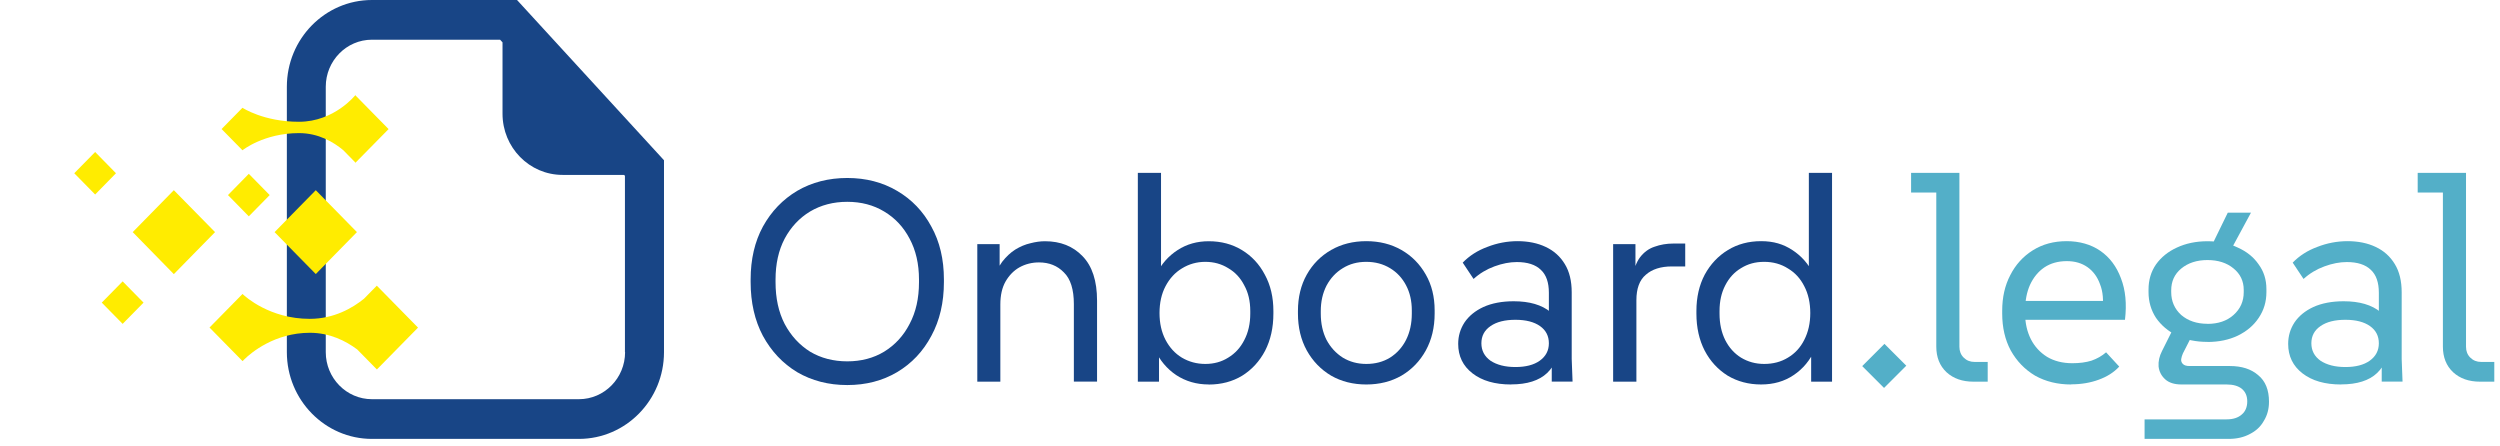 <svg width="202" height="36" viewBox="0 0 202 36" fill="none" xmlns="http://www.w3.org/2000/svg">
<path d="M41.776 0H30.052C26.258 0 23.178 3.144 23.178 7.008V28.455C23.178 32.319 26.264 35.463 30.052 35.463H46.777C50.571 35.463 53.651 32.319 53.651 28.455V12.948L41.776 0ZM50.507 28.455C50.507 30.549 48.836 32.255 46.777 32.255H30.052C27.993 32.255 26.322 30.549 26.322 28.455V7.008C26.322 4.914 27.993 3.208 30.052 3.208H40.407L40.604 3.423V9.189C40.604 11.921 42.774 14.132 45.454 14.132H50.426L50.495 14.207V28.449L50.507 28.455Z" fill="#184586"/>
<g clip-path="url(#clip0_239_51)">
<path d="M200.385 30.839C199.491 30.839 198.766 30.584 198.215 30.079C197.658 29.557 197.386 28.861 197.386 28.002V14.729L198.215 15.559H195.349V13.969H199.254V28.02C199.254 28.374 199.37 28.669 199.602 28.896C199.834 29.128 200.124 29.244 200.478 29.244H201.539V30.839H200.385Z" fill="#53AFC8"/>
<path d="M189.508 29.656C190.337 29.656 190.993 29.488 191.474 29.145C191.967 28.791 192.211 28.322 192.211 27.736C192.211 27.15 191.973 26.686 191.497 26.349C191.022 26.013 190.36 25.839 189.508 25.839C188.655 25.839 187.988 26.007 187.495 26.349C187.002 26.686 186.758 27.15 186.758 27.736C186.758 28.322 187.002 28.791 187.495 29.145C188.005 29.482 188.672 29.656 189.508 29.656ZM189.16 31.066C187.849 31.066 186.81 30.764 186.039 30.166C185.267 29.569 184.884 28.774 184.884 27.788C184.884 27.155 185.052 26.581 185.395 26.053C185.748 25.531 186.259 25.113 186.92 24.806C187.599 24.499 188.417 24.342 189.368 24.342C190.645 24.342 191.643 24.632 192.35 25.218C193.058 25.787 193.412 26.552 193.412 27.504H193.041C193.041 28.641 192.716 29.522 192.072 30.137C191.428 30.752 190.453 31.06 189.16 31.06V31.066ZM192.443 30.839V26.633L192.211 26.007V23.652C192.211 22.822 191.996 22.201 191.561 21.801C191.132 21.383 190.482 21.174 189.618 21.174C189.049 21.174 188.446 21.291 187.814 21.523C187.181 21.755 186.619 22.091 186.126 22.538L185.25 21.221C185.789 20.664 186.45 20.241 187.239 19.95C188.023 19.643 188.841 19.486 189.688 19.486C190.534 19.486 191.306 19.643 191.95 19.95C192.611 20.258 193.128 20.722 193.499 21.337C193.87 21.94 194.056 22.7 194.056 23.623V29.006C194.073 29.61 194.096 30.213 194.125 30.834H192.437L192.443 30.839Z" fill="#53AFC8"/>
<path d="M178.364 26.169C179.228 26.169 179.93 25.931 180.464 25.456C181.021 24.962 181.293 24.348 181.293 23.605V23.419C181.293 22.712 181.015 22.131 180.464 21.685C179.924 21.238 179.222 21.012 178.364 21.012C177.505 21.012 176.792 21.244 176.24 21.702C175.701 22.149 175.434 22.735 175.434 23.46V23.599C175.434 24.336 175.701 24.957 176.24 25.45C176.797 25.925 177.505 26.163 178.364 26.163V26.169ZM178.364 27.625C177.441 27.625 176.617 27.457 175.892 27.115C175.185 26.761 174.622 26.285 174.204 25.682C173.804 25.067 173.601 24.371 173.601 23.605V23.396C173.601 22.625 173.804 21.946 174.204 21.366C174.622 20.78 175.185 20.327 175.892 20.003C176.617 19.666 177.441 19.492 178.364 19.492C179.286 19.492 180.104 19.66 180.812 20.003C181.537 20.327 182.1 20.78 182.5 21.366C182.918 21.934 183.126 22.596 183.126 23.356V23.611C183.126 24.382 182.918 25.073 182.5 25.688C182.1 26.291 181.537 26.767 180.812 27.121C180.104 27.457 179.286 27.631 178.364 27.631V27.625ZM178.294 20.693L180.005 17.183H181.879L179.982 20.693H178.294ZM173.282 35.457V33.885H179.913C180.435 33.885 180.847 33.751 181.137 33.49C181.427 33.247 181.578 32.887 181.578 32.429C181.578 31.999 181.432 31.657 181.137 31.413C180.847 31.181 180.435 31.065 179.913 31.065H176.264C175.695 31.065 175.254 30.926 174.947 30.648C174.639 30.369 174.459 30.021 174.413 29.609C174.384 29.192 174.477 28.78 174.691 28.362L175.73 26.285L177.325 26.703L176.38 28.553C176.316 28.693 176.269 28.844 176.24 29.018C176.223 29.174 176.269 29.302 176.38 29.412C176.49 29.522 176.664 29.575 176.913 29.575H180.174C181.131 29.575 181.891 29.818 182.459 30.311C183.045 30.787 183.335 31.506 183.335 32.458C183.335 33.044 183.196 33.56 182.918 34.007C182.657 34.471 182.279 34.825 181.786 35.068C181.311 35.329 180.736 35.463 180.075 35.463H173.282V35.457Z" fill="#53AFC8"/>
<path d="M167.347 31.066C166.251 31.066 165.282 30.828 164.435 30.352C163.606 29.859 162.95 29.18 162.468 28.316C162.004 27.451 161.778 26.459 161.778 25.334V25.102C161.778 24.023 161.993 23.072 162.428 22.236C162.857 21.389 163.466 20.716 164.255 20.223C165.044 19.73 165.949 19.486 166.982 19.486C168.014 19.486 168.954 19.747 169.708 20.27C170.463 20.792 171.019 21.534 171.373 22.486C171.745 23.443 171.849 24.557 171.698 25.839H163.124V24.313H170.7L169.871 25.119C169.981 24.272 169.917 23.553 169.685 22.973C169.471 22.369 169.128 21.911 168.67 21.586C168.206 21.262 167.655 21.099 167.005 21.099C166.297 21.099 165.688 21.267 165.178 21.61C164.685 21.946 164.302 22.416 164.023 23.019C163.762 23.605 163.629 24.296 163.629 25.096V25.328C163.629 26.1 163.785 26.79 164.093 27.405C164.4 28.008 164.841 28.484 165.41 28.838C165.978 29.174 166.657 29.348 167.446 29.348C168.032 29.348 168.548 29.279 168.995 29.14C169.442 28.983 169.836 28.762 170.172 28.467L171.234 29.621C170.805 30.085 170.248 30.439 169.569 30.683C168.908 30.926 168.165 31.054 167.353 31.054L167.347 31.066Z" fill="#53AFC8"/>
<path d="M159.452 30.839C158.558 30.839 157.833 30.584 157.282 30.079C156.725 29.557 156.452 28.861 156.452 28.002V14.729L157.282 15.559H154.416V13.969H158.32V28.02C158.32 28.374 158.436 28.669 158.668 28.896C158.901 29.128 159.191 29.244 159.544 29.244H160.606V30.839H159.452Z" fill="#53AFC8"/>
<path d="M152.264 27.784L150.468 29.581L152.231 31.345L154.028 29.548L152.264 27.784Z" fill="#53AFC8"/>
<path d="M142.547 29.406C143.272 29.406 143.91 29.238 144.467 28.896C145.035 28.559 145.476 28.078 145.784 27.463C146.109 26.831 146.271 26.105 146.271 25.293C146.271 24.481 146.109 23.738 145.784 23.124C145.476 22.509 145.035 22.027 144.467 21.691C143.91 21.337 143.272 21.157 142.547 21.157C141.821 21.157 141.23 21.325 140.673 21.668C140.133 21.992 139.71 22.451 139.402 23.054C139.095 23.64 138.938 24.33 138.938 25.131V25.34C138.938 26.158 139.095 26.871 139.402 27.486C139.71 28.089 140.133 28.559 140.673 28.896C141.23 29.232 141.85 29.406 142.547 29.406ZM142.297 31.065C141.294 31.065 140.394 30.828 139.594 30.352C138.811 29.859 138.19 29.192 137.743 28.339C137.297 27.474 137.07 26.477 137.07 25.334V25.125C137.07 24.017 137.297 23.037 137.743 22.19C138.207 21.343 138.828 20.681 139.617 20.2C140.4 19.724 141.294 19.486 142.297 19.486C143.301 19.486 144.09 19.724 144.815 20.2C145.552 20.675 146.126 21.325 146.526 22.143L146.155 22.584V13.969H148.029V30.839H146.341V27.834L146.666 28.205C146.265 29.099 145.685 29.801 144.931 30.305C144.177 30.816 143.301 31.065 142.297 31.065Z" fill="#184586"/>
<path d="M130.341 30.839V19.724H132.145V22.567L131.89 22.544C132 21.789 132.203 21.203 132.517 20.786C132.841 20.368 133.23 20.084 133.694 19.933C134.158 19.765 134.663 19.678 135.22 19.678H136.166V21.528H135.081C134.187 21.528 133.485 21.755 132.981 22.201C132.47 22.631 132.221 23.321 132.221 24.255V30.839H130.347H130.341Z" fill="#184586"/>
<path d="M122.446 29.656C123.275 29.656 123.931 29.488 124.412 29.145C124.905 28.791 125.149 28.322 125.149 27.736C125.149 27.15 124.911 26.686 124.436 26.349C123.96 26.013 123.298 25.839 122.446 25.839C121.593 25.839 120.926 26.007 120.433 26.349C119.94 26.686 119.696 27.15 119.696 27.736C119.696 28.322 119.94 28.791 120.433 29.145C120.943 29.482 121.61 29.656 122.446 29.656ZM122.098 31.066C120.787 31.066 119.748 30.764 118.977 30.166C118.205 29.569 117.822 28.774 117.822 27.788C117.822 27.155 117.99 26.581 118.333 26.053C118.686 25.531 119.197 25.113 119.858 24.806C120.537 24.499 121.355 24.342 122.306 24.342C123.583 24.342 124.581 24.632 125.288 25.218C125.996 25.787 126.35 26.552 126.35 27.504H125.979C125.979 28.641 125.654 29.522 125.01 30.137C124.36 30.752 123.391 31.06 122.098 31.06V31.066ZM125.381 30.839V26.633L125.149 26.007V23.652C125.149 22.822 124.934 22.201 124.499 21.801C124.07 21.383 123.42 21.174 122.556 21.174C121.987 21.174 121.384 21.291 120.752 21.523C120.119 21.755 119.557 22.091 119.064 22.538L118.188 21.221C118.727 20.664 119.388 20.241 120.177 19.95C120.961 19.643 121.779 19.486 122.626 19.486C123.473 19.486 124.244 19.643 124.888 19.95C125.549 20.258 126.066 20.722 126.437 21.337C126.808 21.94 126.994 22.7 126.994 23.623V29.006C127.011 29.61 127.034 30.213 127.063 30.834H125.375L125.381 30.839Z" fill="#184586"/>
<path d="M110.396 29.406C111.122 29.406 111.76 29.238 112.317 28.896C112.874 28.542 113.303 28.066 113.61 27.463C113.918 26.848 114.074 26.14 114.074 25.34V25.084C114.074 24.313 113.918 23.634 113.61 23.054C113.303 22.468 112.874 22.004 112.317 21.668C111.76 21.331 111.122 21.157 110.396 21.157C109.671 21.157 109.056 21.325 108.499 21.668C107.943 22.004 107.507 22.474 107.183 23.077C106.875 23.681 106.719 24.365 106.719 25.131V25.34C106.719 26.14 106.875 26.848 107.183 27.463C107.507 28.066 107.943 28.542 108.499 28.896C109.056 29.232 109.683 29.406 110.396 29.406ZM110.396 31.066C109.335 31.066 108.383 30.828 107.554 30.352C106.724 29.859 106.069 29.18 105.587 28.316C105.112 27.451 104.874 26.459 104.874 25.334V25.125C104.874 24.017 105.112 23.037 105.587 22.19C106.063 21.343 106.719 20.681 107.554 20.2C108.383 19.724 109.335 19.486 110.396 19.486C111.458 19.486 112.41 19.724 113.239 20.2C114.069 20.676 114.724 21.337 115.206 22.19C115.681 23.019 115.919 23.982 115.919 25.079V25.334C115.919 26.459 115.681 27.451 115.206 28.316C114.73 29.18 114.074 29.859 113.239 30.352C112.41 30.828 111.458 31.066 110.396 31.066Z" fill="#184586"/>
<path d="M97.39 29.406C98.081 29.406 98.701 29.238 99.241 28.896C99.798 28.559 100.227 28.089 100.534 27.486C100.859 26.871 101.022 26.152 101.022 25.34V25.131C101.022 24.33 100.859 23.634 100.534 23.054C100.227 22.451 99.798 21.992 99.241 21.668C98.701 21.331 98.086 21.157 97.39 21.157C96.694 21.157 96.067 21.337 95.493 21.691C94.936 22.027 94.501 22.509 94.176 23.124C93.851 23.738 93.689 24.464 93.689 25.293C93.689 26.123 93.851 26.836 94.176 27.463C94.501 28.078 94.936 28.559 95.493 28.896C96.062 29.232 96.694 29.406 97.39 29.406ZM97.669 31.065C96.682 31.065 95.806 30.81 95.035 30.305C94.281 29.795 93.701 29.105 93.3 28.229L93.648 27.834V30.839H91.937V13.969H93.811V22.59L93.439 22.149C93.84 21.331 94.408 20.687 95.151 20.206C95.893 19.724 96.729 19.492 97.669 19.492C98.672 19.492 99.566 19.73 100.349 20.206C101.132 20.681 101.753 21.343 102.199 22.195C102.663 23.042 102.89 24.023 102.89 25.131V25.34C102.89 26.477 102.663 27.48 102.217 28.345C101.77 29.192 101.155 29.865 100.366 30.358C99.583 30.833 98.678 31.071 97.663 31.071L97.669 31.065Z" fill="#184586"/>
<path d="M78.966 30.839V19.724H80.77V22.729H80.259C80.427 22.097 80.665 21.575 80.973 21.157C81.298 20.739 81.651 20.409 82.034 20.165C82.435 19.921 82.841 19.747 83.258 19.654C83.676 19.544 84.065 19.492 84.436 19.492C85.683 19.492 86.693 19.892 87.464 20.693C88.248 21.493 88.642 22.694 88.642 24.295V30.833H86.768V24.574C86.768 23.39 86.501 22.532 85.962 22.01C85.44 21.47 84.767 21.203 83.949 21.203C83.38 21.203 82.852 21.337 82.377 21.598C81.913 21.859 81.535 22.247 81.245 22.752C80.967 23.245 80.828 23.86 80.828 24.603V30.839H78.954H78.966Z" fill="#184586"/>
<path d="M68.46 29.197C69.585 29.197 70.577 28.936 71.441 28.414C72.317 27.875 73.008 27.126 73.495 26.175C74.005 25.218 74.255 24.098 74.255 22.799V22.59C74.255 21.325 74 20.223 73.495 19.283C73.002 18.343 72.317 17.612 71.441 17.09C70.577 16.568 69.585 16.307 68.46 16.307C67.334 16.307 66.336 16.568 65.454 17.09C64.59 17.612 63.906 18.343 63.401 19.283C62.908 20.223 62.664 21.325 62.664 22.59V22.799C62.664 24.092 62.908 25.218 63.401 26.175C63.911 27.132 64.596 27.875 65.454 28.414C66.331 28.936 67.334 29.197 68.46 29.197ZM68.46 31.112C66.951 31.112 65.6 30.764 64.416 30.073C63.244 29.366 62.322 28.385 61.643 27.138C60.982 25.891 60.651 24.44 60.651 22.793V22.584C60.651 20.954 60.982 19.527 61.643 18.308C62.322 17.079 63.244 16.116 64.416 15.419C65.6 14.729 66.951 14.381 68.46 14.381C69.968 14.381 71.308 14.729 72.48 15.419C73.663 16.11 74.591 17.073 75.253 18.308C75.931 19.527 76.268 20.948 76.268 22.584V22.793C76.268 24.44 75.931 25.891 75.253 27.138C74.591 28.385 73.669 29.366 72.48 30.073C71.308 30.764 69.968 31.112 68.46 31.112Z" fill="#184586"/>
</g>
<path d="M19.592 12.142C19.592 12.142 21.315 10.755 24.163 10.755C25.736 10.755 26.954 11.481 27.737 12.136L28.671 13.088C28.706 13.128 28.723 13.157 28.723 13.157V13.14H28.729L31.398 10.431L28.729 7.716H28.723V7.675C28.723 7.675 27.023 9.839 24.158 9.839C21.292 9.839 19.592 8.708 19.592 8.708L17.904 10.425L19.592 12.142Z" fill="#FFEC00"/>
<path d="M7.688 12.281L6 13.998L7.688 15.716L9.371 13.998L7.688 12.281Z" fill="#FFEC00"/>
<path d="M8.222 24.452L9.91 26.169L11.598 24.452L9.91 22.735L8.222 24.452Z" fill="#FFEC00"/>
<path d="M20.103 17.479L21.791 15.762L20.103 14.045L18.42 15.762L20.103 17.479Z" fill="#FFEC00"/>
<path d="M14.046 15.367L10.722 18.755L14.046 22.149L17.376 18.755L14.046 15.367Z" fill="#FFEC00"/>
<path d="M22.186 18.755L25.515 22.143L28.84 18.755L25.515 15.367L22.186 18.755Z" fill="#FFEC00"/>
<path d="M33.776 26.471L30.446 23.083L29.408 24.139C28.485 24.887 26.983 25.763 25.028 25.763C21.808 25.763 19.83 23.976 19.615 23.773L19.598 23.75L16.929 26.465L19.598 29.18L19.749 29.029C20.277 28.513 22.185 26.889 25.039 26.889C26.64 26.889 27.934 27.544 28.862 28.235L30.452 29.853L33.782 26.465L33.776 26.471Z" fill="#FFEC00"/>
<defs>
<clipPath id="clip0_239_51">
<rect width="140.888" height="21.488" fill="white" transform="translate(60.651 13.969)"/>
</clipPath>
</defs>
</svg>
